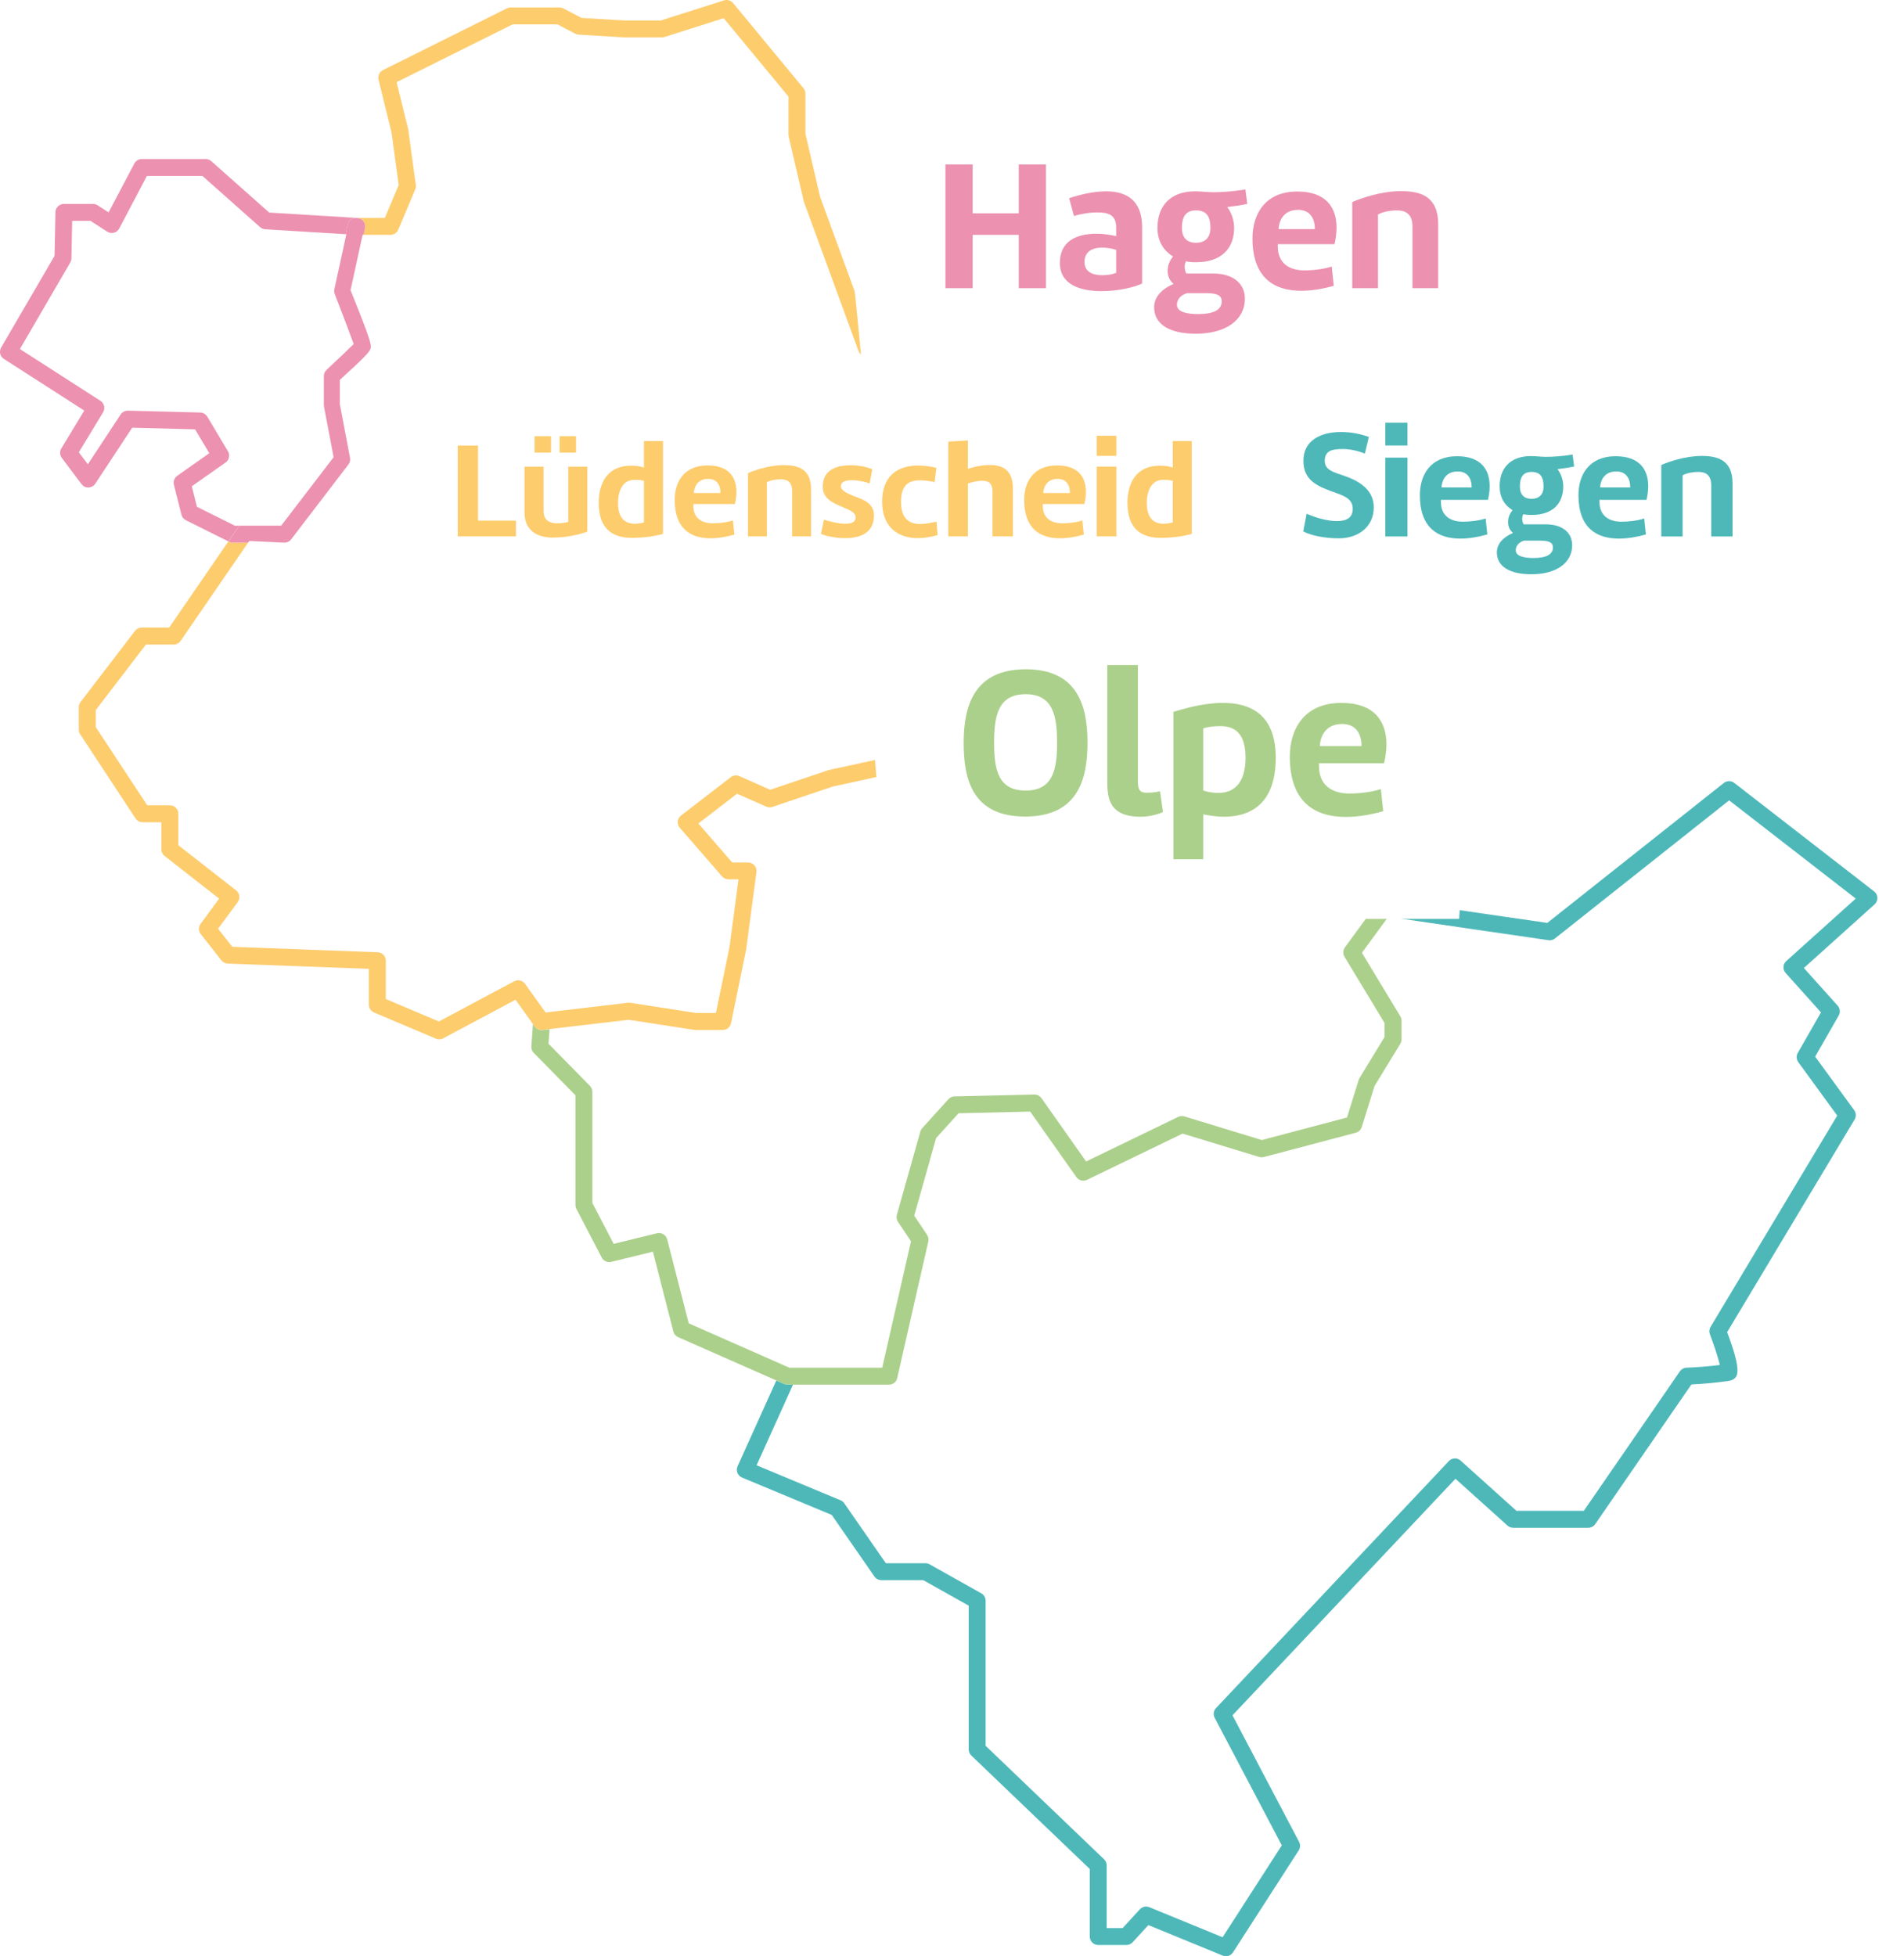<?xml version="1.0" encoding="UTF-8"?><svg id="a" xmlns="http://www.w3.org/2000/svg" xmlns:xlink="http://www.w3.org/1999/xlink" viewBox="0 0 966.49 992.86"><defs><style>.j{fill:#fdcc6d;}.k,.l{fill:#ec91b0;}.m{fill:#abd08b;}.n{fill:#4eb8b9;}.o{filter:url(#f);}.o,.p,.q,.r{fill:#fff;}.p{filter:url(#d);}.q{filter:url(#h);}.r{filter:url(#b);}.l{isolation:isolate;opacity:1;}</style><filter id="b" filterUnits="userSpaceOnUse"><feOffset dx="0" dy="6"/><feGaussianBlur result="c" stdDeviation="12"/><feFlood flood-color="#000" flood-opacity=".08"/><feComposite in2="c" operator="in"/><feComposite in="SourceGraphic"/></filter><filter id="d" filterUnits="userSpaceOnUse"><feOffset dx="0" dy="6"/><feGaussianBlur result="e" stdDeviation="12"/><feFlood flood-color="#000" flood-opacity=".08"/><feComposite in2="e" operator="in"/><feComposite in="SourceGraphic"/></filter><filter id="f" filterUnits="userSpaceOnUse"><feOffset dx="0" dy="6"/><feGaussianBlur result="g" stdDeviation="12"/><feFlood flood-color="#000" flood-opacity=".08"/><feComposite in2="g" operator="in"/><feComposite in="SourceGraphic"/></filter><filter id="h" filterUnits="userSpaceOnUse"><feOffset dx="0" dy="6"/><feGaussianBlur result="i" stdDeviation="12"/><feFlood flood-color="#000" flood-opacity=".08"/><feComposite in2="i" operator="in"/><feComposite in="SourceGraphic"/></filter></defs><path class="n" d="M952.98,455.68c-.05-1.27-.65-2.46-1.66-3.24l-70.99-55.07c-1.56-1.21-3.75-1.2-5.3,.03l-89.6,71.03c-29.43-4.26-71.02-10.32-80.41-11.75l.89,.91c1.47,1.5,1.64,3.85,.4,5.54l-1.61,2.19c14.66,2.22,73.86,10.79,81.33,11.88,1.17,.19,2.36-.15,3.29-.89l88.41-70.09,64.26,49.86-35.25,31.7c-1.77,1.58-1.91,4.3-.33,6.07l17.94,20-11.78,20.57c-.84,1.47-.74,3.3,.26,4.67l19.77,27.14-64.3,107.24c-.68,1.13-.8,2.51-.33,3.75,2.06,5.4,4.2,11.9,5.05,15.58-5.61,.7-11.28,1.16-16.92,1.38-1.36,.05-2.61,.74-3.38,1.86l-48.75,70.78h-34.21l-28.32-25.48c-1.73-1.56-4.4-1.46-6,.25l-118.17,125.35c-1.26,1.33-1.53,3.32-.68,4.95l34.07,64.73-30.06,46.64-37.19-15.26c-.53-.22-1.08-.32-1.63-.32-1.18,0-2.34,.49-3.17,1.39l-8.73,9.53h-8.11v-31.81c0-1.17-.48-2.29-1.32-3.1l-60.14-57.61v-73.63c0-1.55-.84-2.99-2.19-3.75l-26.22-14.72c-.64-.36-1.37-.55-2.1-.55h-20.13l-21.11-30.44c-.47-.67-1.12-1.2-1.88-1.52l-42.62-17.76,18.48-40.92h-2.77c-.6,0-1.19-.13-1.73-.37l-3.97-1.75-19.66,43.53c-.48,1.06-.51,2.26-.08,3.35,.43,1.08,1.27,1.94,2.34,2.39l45.54,18.98,21.67,31.25c.8,1.15,2.12,1.85,3.53,1.85h21.26l23.05,12.94v72.95c0,1.17,.48,2.29,1.32,3.1l60.14,57.61v34.27c0,2.38,1.92,4.3,4.3,4.3h14.3c1.2,0,2.35-.51,3.17-1.39l7.98-8.71,37.73,15.48c.53,.22,1.08,.32,1.63,.32,1.42,0,2.8-.71,3.61-1.97l33.35-51.75c.84-1.31,.91-2.96,.19-4.33l-33.81-64.23,113.18-120.06,26.42,23.77c.79,.71,1.81,1.1,2.88,1.1h38.12c1.41,0,2.74-.7,3.54-1.86l48.81-70.87c6.44-.31,12.9-.94,19.25-1.85,.34-.05,.67-.14,.98-.26,3.59-1.43,5.54-4.07-2.08-24.46l64.69-107.9c.89-1.48,.8-3.35-.21-4.74l-19.8-27.19,11.94-20.85c.92-1.61,.71-3.63-.53-5.01l-17.15-19.12,35.88-32.27c.95-.85,1.47-2.08,1.42-3.35Z"/><path class="m" d="M465.08,314.32l1.71,1.85c.15,.16,.27,.34,.39,.51-.37-1.04-1.13-1.88-2.1-2.37Z"/><path class="m" d="M710.8,515.8l-19.48-32.21,13.38-18.27,1.61-2.19c1.24-1.7,1.07-4.04-.4-5.54l-.89-.91-45.81-46.59c-.94-.96-2.3-1.42-3.62-1.24l-32.32,4.22,9.62-20.96c.26-.56,.39-1.18,.39-1.79v-12.34c0-1.13-.45-2.22-1.24-3.03l-36.41-36.73,9.88-38.95c.33-1.28,.04-2.65-.77-3.7-.81-1.05-2.07-1.66-3.39-1.66h-13.66l-30.84-9.31c-.55-.17-1.12-.22-1.7-.16l-66.23,7.12c-.28,.03-.56,.09-.83,.17l-33.97,10.69,6.44,6.99,29.7-9.34,64.94-6.98,30.61,9.24c.4,.12,.82,.18,1.24,.18h8.77l-9.12,35.95c-.37,1.46,.05,3.01,1.11,4.08l36.87,37.2v9.64l-12.47,27.17c-.65,1.42-.48,3.09,.44,4.34,.93,1.26,2.44,1.91,4.02,1.71l37.91-4.95,42.36,43.07,.27,.28-14.52,19.84c-1.03,1.4-1.11,3.28-.21,4.76l20.34,33.63v7.09l-12.69,20.81c-.18,.3-.33,.62-.43,.96l-5.64,18.09-.32,1.02-43.22,11.43-39.33-11.99c-1.03-.31-2.15-.24-3.12,.24l-46.75,22.63-22.67-32.16c-.83-1.17-2.2-1.86-3.61-1.82l-40.5,.95c-1.18,.03-2.29,.54-3.09,1.41l-13.32,14.72c-.44,.49-.77,1.08-.95,1.72l-11.92,42.26c-.09,.33-.14,.66-.15,.99-.04,.9,.2,1.8,.72,2.57l3.88,5.79,2.72,4.07-14.6,64.18h-47.13l-51.1-22.53-10.92-42.61c-.59-2.28-2.91-3.67-5.18-3.11l-21.99,5.38-10.82-20.77v-56.4c0-1.13-.44-2.21-1.23-3.01l-21.03-21.39,.53-7.35-3.49,.41c-1.57,.19-3.09-.5-4-1.76l-.94-1.32-.81,11.34c-.09,1.23,.36,2.44,1.22,3.32l21.16,21.52v55.69c0,.69,.17,1.37,.49,1.99l12.86,24.69c.91,1.75,2.9,2.66,4.83,2.19l21.14-5.17,10.38,40.51c.33,1.28,1.22,2.33,2.43,2.87l49.87,21.99,3.97,1.75c.55,.24,1.14,.37,1.73,.37h51.46c.25,0,.5-.02,.74-.06,.05,0,.1-.03,.15-.04,.19-.04,.37-.08,.55-.14,.07-.02,.13-.06,.19-.09,.16-.06,.31-.13,.46-.21,.06-.03,.11-.08,.17-.11,.14-.09,.29-.18,.42-.28,.06-.05,.11-.11,.17-.16,.12-.1,.24-.21,.34-.32,.06-.07,.11-.15,.17-.23,.09-.11,.18-.22,.26-.34,.06-.09,.1-.2,.16-.3,.06-.11,.13-.22,.18-.34,.05-.12,.08-.25,.12-.38,.03-.11,.08-.22,.11-.33h0v-.07l15.77-69.27c.26-1.15,.04-2.36-.62-3.35l-3.86-5.77-2.58-3.85-.09-.13,11.1-39.38,11.41-12.6,36.36-.85,23.45,33.26c1.22,1.72,3.49,2.31,5.39,1.39l48.51-23.48,38.89,11.86c.76,.23,1.58,.25,2.35,.04l46.7-12.34c1.43-.38,2.56-1.46,3.01-2.88l1.04-3.34,5.47-17.52,13.05-21.39c.41-.67,.63-1.45,.63-2.24v-9.49c0-.78-.21-1.55-.62-2.22Z"/><path class="j" d="M467.18,316.69c-.12-.18-.24-.35-.39-.51l-1.71-1.85-4.54-4.92-6.44-6.99-8.22-8.91-12.52-31.67,16.33-64.18c.09-.35,.13-.71,.13-1.06v-17.09c0-1.63-.92-3.12-2.38-3.84l-4.19-2.09-26.96-73.64-7.45-32.03v-20.4c0-1-.35-1.97-.99-2.74L372.13,1.56c-1.12-1.35-2.94-1.88-4.61-1.36l-32.26,10.25h-17.66l-22.43-1.36-9.18-4.8c-.61-.32-1.3-.49-1.99-.49h-24.78c-.67,0-1.32,.16-1.92,.45l-62.89,31.32c-1.8,.9-2.74,2.93-2.26,4.88l6.61,26.85,3.62,26.62-7.03,16.7h-14.03c1.25,.08,2.41,.71,3.17,1.7,.76,1,1.04,2.28,.77,3.51l-.74,3.38h13.68c1.73,0,3.29-1.04,3.96-2.63l8.6-20.42c.3-.71,.4-1.49,.3-2.25l-3.81-28.01c-.02-.15-.05-.3-.08-.45l-5.85-23.74,58.9-29.34h22.71l9.06,4.73c.54,.28,1.13,.44,1.73,.48l23.61,1.43h18.59c.44,0,.88-.07,1.3-.2l30.13-9.57,32.9,39.78v19.35c0,.33,.04,.65,.11,.97l7.62,32.76c.04,.17,.09,.34,.15,.5l27.64,75.49c.38,1.03,1.14,1.88,2.12,2.37l3.34,1.67v13.89l-16.54,65c-.22,.88-.16,1.8,.17,2.64l13.32,33.71c.2,.5,.48,.94,.84,1.33l19.83,21.51,.48,.52v8.94l-4.26,30.09c-.03,.17-.04,.35-.04,.52l-.42,23.19-33.84,7.35c-.16,.03-.31,.08-.46,.13l-29.36,9.91-15.62-6.92c-1.44-.64-3.11-.44-4.36,.52l-25.27,19.47c-.94,.72-1.54,1.8-1.65,2.98-.12,1.18,.26,2.35,1.03,3.24l2.75,3.16,18.7,21.52c.82,.94,2,1.48,3.24,1.48h5.1l-4.54,34.25-6.92,33.6h-9.99l-30.83-4.76-2.68-.41c-.38-.06-.77-.07-1.16-.02l-3.02,.36-38.78,4.57-.29-.4-10.15-14.15c-1.26-1.75-3.61-2.3-5.52-1.28l-38.21,20.4-26.94-11.39v-19.46c0-2.31-1.83-4.21-4.14-4.29l-73.77-2.76-7.23-9.19,9.97-13.51c1.38-1.87,1.02-4.5-.81-5.94l-29.32-22.92v-15.96c0-2.38-1.92-4.3-4.3-4.3h-11.5l-26.13-39.7v-8.65l25.46-33.26h14.08c1.42,0,2.74-.7,3.54-1.86l34.27-49.89h-7.78c-.67,0-1.32-.16-1.92-.45l-.32-.16-30.07,43.76h-13.94c-1.34,0-2.6,.62-3.41,1.69l-27.64,36.1c-.58,.75-.89,1.67-.89,2.61v11.4c0,.84,.25,1.66,.71,2.36l28.11,42.71c.8,1.21,2.14,1.93,3.59,1.93h9.52v13.75c0,1.32,.61,2.57,1.65,3.39l27.68,21.64-9.43,12.78c-1.15,1.56-1.12,3.69,.08,5.21l10.48,13.33c.78,.99,1.96,1.59,3.22,1.64l71.62,2.68v18.17c0,1.73,1.03,3.29,2.62,3.96l31.45,13.3c.54,.23,1.11,.34,1.67,.34,.7,0,1.39-.17,2.03-.51l36.7-19.59,8.78,12.24,.94,1.32c.91,1.27,2.42,1.95,4,1.76l3.49-.41,37.7-4.44,2.54-.3,2.38,.37,30.87,4.77c.22,.03,.43,.05,.65,.05h13.82c2.04,0,3.8-1.44,4.21-3.43l7.67-37.34,5.24-39.41c.16-1.23-.21-2.47-1.03-3.4-.13-.15-.28-.27-.43-.39-.78-.68-1.77-1.07-2.81-1.07h-8.04l-17.17-19.77h0l19.63-15.12,14.82,6.56c.98,.44,2.1,.49,3.11,.14l30.72-10.36,36.93-8.03c1.95-.42,3.35-2.13,3.39-4.13l.47-26.33,4.26-30.13c.03-.2,.04-.4,.04-.6v-10.92c0-.86-.27-1.69-.75-2.4Z"/><path class="l" d="M121.67,266.82h-2.46l-19.24-9.59-2.61-10.41,17.12-12.06c1.84-1.29,2.37-3.79,1.22-5.72l-10.48-17.57c-.76-1.26-2.11-2.06-3.58-2.09l-36.69-.95c-1.44-.03-2.88,.69-3.7,1.93l-16.65,25.29-4.59-6.09,12.31-20.29c1.21-1.99,.61-4.58-1.35-5.84l-40.87-26.28,25.57-43.92c.37-.63,.57-1.34,.58-2.07l.39-19.07h9.29l8.46,5.48c1.01,.65,2.25,.85,3.42,.55,1.17-.31,2.15-1.09,2.72-2.16l14.04-26.66h28.18l29.3,26c.72,.64,1.63,1.02,2.59,1.07l40.72,2.5,1.06-4.87c.43-1.98,2.18-3.38,4.2-3.38h.61l-44.58-2.73-29.41-26.1c-.78-.7-1.8-1.08-2.85-1.08h-32.4c-1.59,0-3.06,.89-3.8,2.3l-13.06,24.79-5.58-3.61c-.69-.45-1.51-.69-2.34-.69h-14.77c-2.34,0-4.25,1.87-4.3,4.21l-.45,22.17L.58,176.39c-1.16,1.99-.54,4.53,1.39,5.78l40.81,26.23-11.65,19.2c-.91,1.5-.82,3.41,.24,4.81l10,13.29c.84,1.11,2.15,1.85,3.57,1.71,1.4-.04,2.69-.76,3.45-1.93l18.7-28.39,31.93,.83,7.23,12.11-16.28,11.46c-1.45,1.02-2.13,2.83-1.69,4.56l3.81,15.19c.3,1.22,1.13,2.24,2.25,2.8l21.6,10.76,4.86-7.08c.24-.35,.53-.65,.84-.91Z"/><path class="l" d="M118.2,275.42h7.78l.58-.84,17.36,.84h.87c1.18-.1,2.27-.71,3-1.67l29.07-37.99c.74-.97,1.04-2.21,.81-3.41l-5.16-27.14v-12.4c13.28-12.03,14.92-14.25,15.38-15.42,.91-1.89,.77-3.55-9.96-30.09l6.13-28.08h.48l.74-3.38c.27-1.23-.01-2.51-.77-3.51-.76-1-1.91-1.62-3.17-1.7h-.74c-2.02,0-3.77,1.4-4.2,3.37l-1.06,4.87,.47,.03-6.08,27.86c-.18,.82-.11,1.68,.19,2.47,3.82,9.87,8,20.84,9.62,25.38-2.68,2.67-8.48,8.18-13.79,13.14-.87,.81-1.36,1.95-1.36,3.14v14.72c0,.27,.03,.54,.08,.8l4.88,25.65-26.63,34.75h-21.05c-.32,.26-.61,.56-.84,.91l-4.86,7.08,.32,.16c.59,.29,1.25,.45,1.92,.45Z"/><polygon class="r" points="438.16 306.69 751.92 288.46 740.68 460.38 530.42 460.38 476.5 497.43 481.94 460.38 450.79 460.38 438.16 306.69"/><polygon class="p" points="612.24 180.46 930.29 164.96 918.89 311.09 880.13 311.09 801.67 365.02 809.58 311.09 625.04 311.09 612.24 180.46"/><polygon class="o" points="425.5 56.48 782.24 39.16 769.45 202.48 439.86 202.48 425.5 56.48"/><polygon class="q" points="181.01 188.68 653.79 173.64 636.85 315.48 324.46 315.48 243.02 365.02 251.24 315.48 200.03 315.48 181.01 188.68"/><g><path class="k" d="M517.13,83.48h13.82v62.79h-13.82v-27.07h-23.4v27.07h-13.82v-62.79h13.82v24.81h23.4v-24.81Z"/><path class="k" d="M579.74,143.92c-4.14,1.97-12.41,3.85-20.4,3.85-10.81,0-21.34-3.1-21.34-14.38s8.93-14.76,18.52-14.76c3.38,0,6.86,.47,10.06,1.22v-4.32c0-6.39-3.76-7.71-9.49-7.71-4.42,0-8.83,.85-11.94,1.79l-2.44-9.02c5.73-1.88,12.5-3.48,18.71-3.48,9.96,0,18.33,4.14,18.33,18.24v28.57Zm-20.12-4.23c2.44,0,4.98-.38,6.96-1.22v-11.66c-2.54-.75-4.89-1.13-7.05-1.13-5.26,0-9.02,2.07-9.02,7.33s4.51,6.67,9.12,6.67Z"/><path class="k" d="M592.71,137.43c0-2.63,.94-5.08,2.73-7.24-5.26-3.29-7.9-8.27-7.9-14.57,0-10.43,5.92-18.52,19.17-18.52,2.82,0,6.3,.47,9.02,.47,4.61,0,10.15-.38,16.45-1.41l.94,7.33c-3.38,.75-6.77,1.13-10.15,1.6,2.26,3.01,3.48,6.96,3.48,10.53,0,10.34-6.3,17.48-19.36,17.48-1.88,0-3.48-.09-5.08-.47-.47,.94-.66,1.88-.66,2.82,0,1.13,.28,2.26,.85,3.38h13.54c10.25,0,16.17,5.08,16.17,12.78,0,10.81-9.68,17.77-24.91,17.77-13.35,0-21.15-4.79-21.15-13.44,0-4.89,3.48-9.12,9.87-11.84-2.16-1.79-3.01-4.14-3.01-6.67Zm9.78,11.37c-3.57,1.13-5.08,3.57-5.08,5.83,0,3.67,4.89,4.79,10.81,4.79,7.71,0,11.94-2.07,11.94-6.49,0-2.44-1.41-4.14-7.61-4.14h-10.06Zm-2.54-33.09c0,5.08,2.73,7.52,7.14,7.52s7.33-2.44,7.33-7.52-1.41-8.93-7.33-8.93c-5.36,0-7.14,3.48-7.14,8.93Z"/><path class="k" d="M648.64,123.9v1.22c0,8.46,5.73,12.12,13.54,12.12,4.42,0,9.87-.66,13.82-1.97l1.03,9.78c-5.55,1.6-11.28,2.54-16.54,2.54-13.72,0-24.72-6.58-24.72-26.6,0-12.41,6.49-23.78,22.75-23.78,14.47,0,19.93,7.99,19.93,18.33,0,2.63-.38,5.45-1.03,8.37h-28.76Zm10.25-17.39c-8.27,0-9.78,6.96-9.87,9.78h18.42c0-5.64-2.63-9.78-8.55-9.78Z"/><path class="k" d="M686.43,102.56c4.23-1.88,14.57-5.55,24.72-5.55s18.89,2.73,18.89,16.83v32.43h-13.06v-31.3c0-6.39-3.48-8.18-7.9-8.18-3.2,0-7.14,.66-9.59,2.07v37.41h-13.07v-43.71Z"/></g><g><path class="j" d="M261.89,272.24h-29.53v-46.09h10.28v38.09h19.25v8Z"/><path class="j" d="M298.12,269.89c-2.97,1.04-9.73,2.97-17.59,2.97-7.38,0-14.28-3.17-14.28-12.83v-23.18h9.66v22.42c0,4.97,3.04,6.14,6.49,6.35,2.55,0,4.42-.28,6.07-.76v-28.01h9.66v33.05Zm-26.77-48.51h8.35v8.35h-8.35v-8.35Zm12.7,0h8.35v8.35h-8.35v-8.35Z"/><path class="j" d="M336.55,271c-3.93,1.1-9.73,2-15.73,2-8.76,0-16.91-3.52-16.91-17.8,0-9.18,3.79-18.84,16.42-18.84,1.93,0,4.35,.14,6.55,.97v-13.46h9.66v47.13Zm-9.66-26.98c-1.79-.41-3.52-.48-4.9-.48-5.59,0-8.28,5.17-8.28,11.73,0,7.31,3.24,10.56,8.49,10.56,1.38,0,3.04-.21,4.69-.69v-21.11Z"/><path class="j" d="M351.94,255.82v.9c0,6.21,4.21,8.9,9.94,8.9,3.24,0,7.25-.48,10.14-1.45l.76,7.18c-4.07,1.17-8.28,1.86-12.14,1.86-10.07,0-18.15-4.83-18.15-19.53,0-9.11,4.76-17.46,16.7-17.46,10.63,0,14.63,5.86,14.63,13.46,0,1.93-.28,4-.76,6.14h-21.11Zm7.52-12.77c-6.07,0-7.18,5.11-7.25,7.18h13.52c0-4.14-1.93-7.18-6.28-7.18Z"/><path class="j" d="M379.68,240.15c3.1-1.38,10.69-4.07,18.15-4.07s13.87,2,13.87,12.35v23.81h-9.59v-22.98c0-4.69-2.55-6-5.8-6-2.35,0-5.24,.48-7.04,1.52v27.46h-9.59v-32.08Z"/><path class="j" d="M441.43,245.4c-1.52-.69-5.66-1.66-9.11-1.66-2.97,0-5.45,.69-5.45,3.04s3.45,3.79,6.9,5.11c4.42,1.66,9.87,3.52,9.87,9.66,0,7.38-4.69,11.59-14.83,11.59-4.62,0-9.87-1.1-12.08-2.21l1.52-7.18c1.72,.55,6.76,2.07,10.76,2.07,2.97,0,5.31-.62,5.31-3.24,0-2.42-2.83-3.59-6.07-4.97-5.04-2.14-10.63-4.35-10.63-10.49,0-7.73,5.52-10.97,14.14-10.97,5.04,0,8.42,.97,11.04,2l-1.38,7.24Z"/><path class="j" d="M447.78,254.71c0-13.52,8.21-18.42,18.22-18.42,3.04,0,6.14,.35,9.32,1.17l-.9,7.24c-2.42-.55-5.17-.9-7.52-.9-5.66,0-9.52,2.42-9.52,10.97s4.28,11.18,9.59,11.18c2.69,0,5.59-.55,8.42-1.17l.55,6.83c-3.45,.9-6.35,1.52-10.28,1.52-9.52,0-17.87-5.38-17.87-18.42Z"/><path class="j" d="M491.32,238.01c4.21-1.45,8-2,11.25-2,7.18,0,11.59,3.38,11.59,11.87v24.36h-10.35v-22.63c0-4.76-2.35-5.59-5.31-5.59-2.28,0-4.97,.62-7.18,1.38v26.84h-9.94v-48.09l9.94-.62v14.49Z"/><path class="j" d="M529.33,255.82v.9c0,6.21,4.21,8.9,9.94,8.9,3.24,0,7.25-.48,10.14-1.45l.76,7.18c-4.07,1.17-8.28,1.86-12.14,1.86-10.07,0-18.15-4.83-18.15-19.53,0-9.11,4.76-17.46,16.7-17.46,10.63,0,14.63,5.86,14.63,13.46,0,1.93-.28,4-.76,6.14h-21.11Zm7.52-12.77c-6.07,0-7.18,5.11-7.25,7.18h13.52c0-4.14-1.93-7.18-6.28-7.18Z"/><path class="j" d="M556.73,221.18h9.94v10.21h-9.94v-10.21Zm9.94,51.06h-9.94v-35.4h9.94v35.4Z"/><path class="j" d="M604.96,271c-3.93,1.1-9.73,2-15.73,2-8.76,0-16.91-3.52-16.91-17.8,0-9.18,3.79-18.84,16.42-18.84,1.93,0,4.35,.14,6.56,.97v-13.46h9.66v47.13Zm-9.66-26.98c-1.79-.41-3.52-.48-4.9-.48-5.59,0-8.28,5.17-8.28,11.73,0,7.31,3.24,10.56,8.49,10.56,1.38,0,3.04-.21,4.69-.69v-21.11Z"/></g><g><path class="n" d="M663.26,260.74c4.99,2.18,10.61,3.74,15.44,3.74s7.96-1.72,7.96-6.16-2.96-6.16-8.42-8.11c-8.74-3.12-16.62-5.85-16.62-16.3s8.89-14.66,19.11-14.66c5.62,0,10.3,1.17,14.12,2.5l-2.03,8.5c-2.73-1.17-7.1-2.34-11.08-2.34-4.91,0-9.28,.47-9.28,6.01,0,4.76,4.68,5.77,9.83,7.57,8.89,3.04,15.05,7.8,15.05,16.07,0,9.52-7.49,15.68-17.78,15.68-6.87,0-13.88-1.33-18.02-3.51l1.72-8.97Z"/><path class="n" d="M703.19,214.57h11.23v11.54h-11.23v-11.54Zm11.23,57.72h-11.23v-40.02h11.23v40.02Z"/><path class="n" d="M731.43,253.72v1.01c0,7.02,4.76,10.06,11.23,10.06,3.67,0,8.19-.55,11.47-1.64l.86,8.11c-4.6,1.33-9.36,2.11-13.73,2.11-11.39,0-20.51-5.46-20.51-22.07,0-10.3,5.38-19.73,18.88-19.73,12.01,0,16.54,6.63,16.54,15.21,0,2.18-.31,4.52-.86,6.94h-23.87Zm8.5-14.43c-6.86,0-8.11,5.77-8.19,8.11h15.29c0-4.68-2.18-8.11-7.1-8.11Z"/><path class="n" d="M765.51,264.96c0-2.18,.78-4.21,2.26-6.01-4.37-2.73-6.55-6.86-6.55-12.09,0-8.66,4.91-15.37,15.91-15.37,2.34,0,5.23,.39,7.49,.39,3.82,0,8.42-.31,13.65-1.17l.78,6.08c-2.81,.62-5.62,.94-8.42,1.33,1.87,2.5,2.89,5.77,2.89,8.74,0,8.58-5.23,14.51-16.07,14.51-1.56,0-2.89-.08-4.21-.39-.39,.78-.55,1.56-.55,2.34,0,.94,.23,1.87,.7,2.81h11.23c8.5,0,13.42,4.21,13.42,10.61,0,8.97-8.03,14.74-20.67,14.74-11.08,0-17.55-3.98-17.55-11.15,0-4.06,2.89-7.57,8.19-9.83-1.79-1.48-2.5-3.43-2.5-5.54Zm8.11,9.44c-2.96,.94-4.21,2.96-4.21,4.84,0,3.04,4.06,3.98,8.97,3.98,6.4,0,9.91-1.72,9.91-5.38,0-2.03-1.17-3.43-6.32-3.43h-8.35Zm-2.11-27.46c0,4.21,2.26,6.24,5.93,6.24s6.08-2.03,6.08-6.24-1.17-7.41-6.08-7.41c-4.45,0-5.93,2.89-5.93,7.41Z"/><path class="n" d="M811.92,253.72v1.01c0,7.02,4.76,10.06,11.23,10.06,3.67,0,8.19-.55,11.47-1.64l.86,8.11c-4.6,1.33-9.36,2.11-13.73,2.11-11.39,0-20.51-5.46-20.51-22.07,0-10.3,5.38-19.73,18.88-19.73,12.01,0,16.54,6.63,16.54,15.21,0,2.18-.31,4.52-.86,6.94h-23.87Zm8.5-14.43c-6.86,0-8.11,5.77-8.19,8.11h15.29c0-4.68-2.18-8.11-7.1-8.11Z"/><path class="n" d="M843.28,236.02c3.51-1.56,12.09-4.6,20.51-4.6s15.68,2.26,15.68,13.96v26.91h-10.84v-25.98c0-5.3-2.89-6.79-6.55-6.79-2.65,0-5.93,.55-7.96,1.72v31.04h-10.84v-36.27Z"/></g><g><path class="m" d="M552.02,377.07c0,18.9-5.18,37.37-31.64,37.37s-31.21-18.36-31.21-37.37,5.4-37.37,31.54-37.37,31.32,18.36,31.32,37.37Zm-15.44,0c0-13.61-1.94-24.73-15.98-24.73s-15.98,11.12-15.98,24.73,2.05,24.19,15.98,24.19,15.98-10.69,15.98-24.19Z"/><path class="m" d="M590.35,412.17c-4.75,2.05-9.29,2.38-11.12,2.38-16.63,0-17.17-9.72-17.17-18.79v-58.21h15.55v59.08c0,4,.86,5.72,4.32,5.72,1.4,0,3.89,0,6.91-.76l1.51,10.58Z"/><path class="m" d="M595.64,361.3c6.16-1.84,15.55-4.54,25.17-4.54,13.72,0,26.78,5.62,26.78,27.97,0,15.77-6.05,29.81-26.57,29.81-3.02,0-6.7-.54-10.26-1.19v22.79h-15.12v-74.85Zm15.12,39.96c2.92,.86,5.4,1.19,7.67,1.19,9.5,0,13.82-6.91,13.82-17.82s-4.1-16.09-12.85-16.09c-2.48,0-5.4,.22-8.64,1.08v31.64Z"/><path class="m" d="M669.52,387.43v1.4c0,9.72,6.59,13.93,15.55,13.93,5.08,0,11.34-.76,15.88-2.27l1.19,11.23c-6.37,1.84-12.96,2.92-19.01,2.92-15.77,0-28.4-7.56-28.4-30.56,0-14.26,7.45-27.32,26.14-27.32,16.63,0,22.9,9.18,22.9,21.06,0,3.02-.43,6.26-1.19,9.61h-33.05Zm11.77-19.98c-9.5,0-11.23,7.99-11.34,11.23h21.17c0-6.48-3.02-11.23-9.83-11.23Z"/></g></svg>